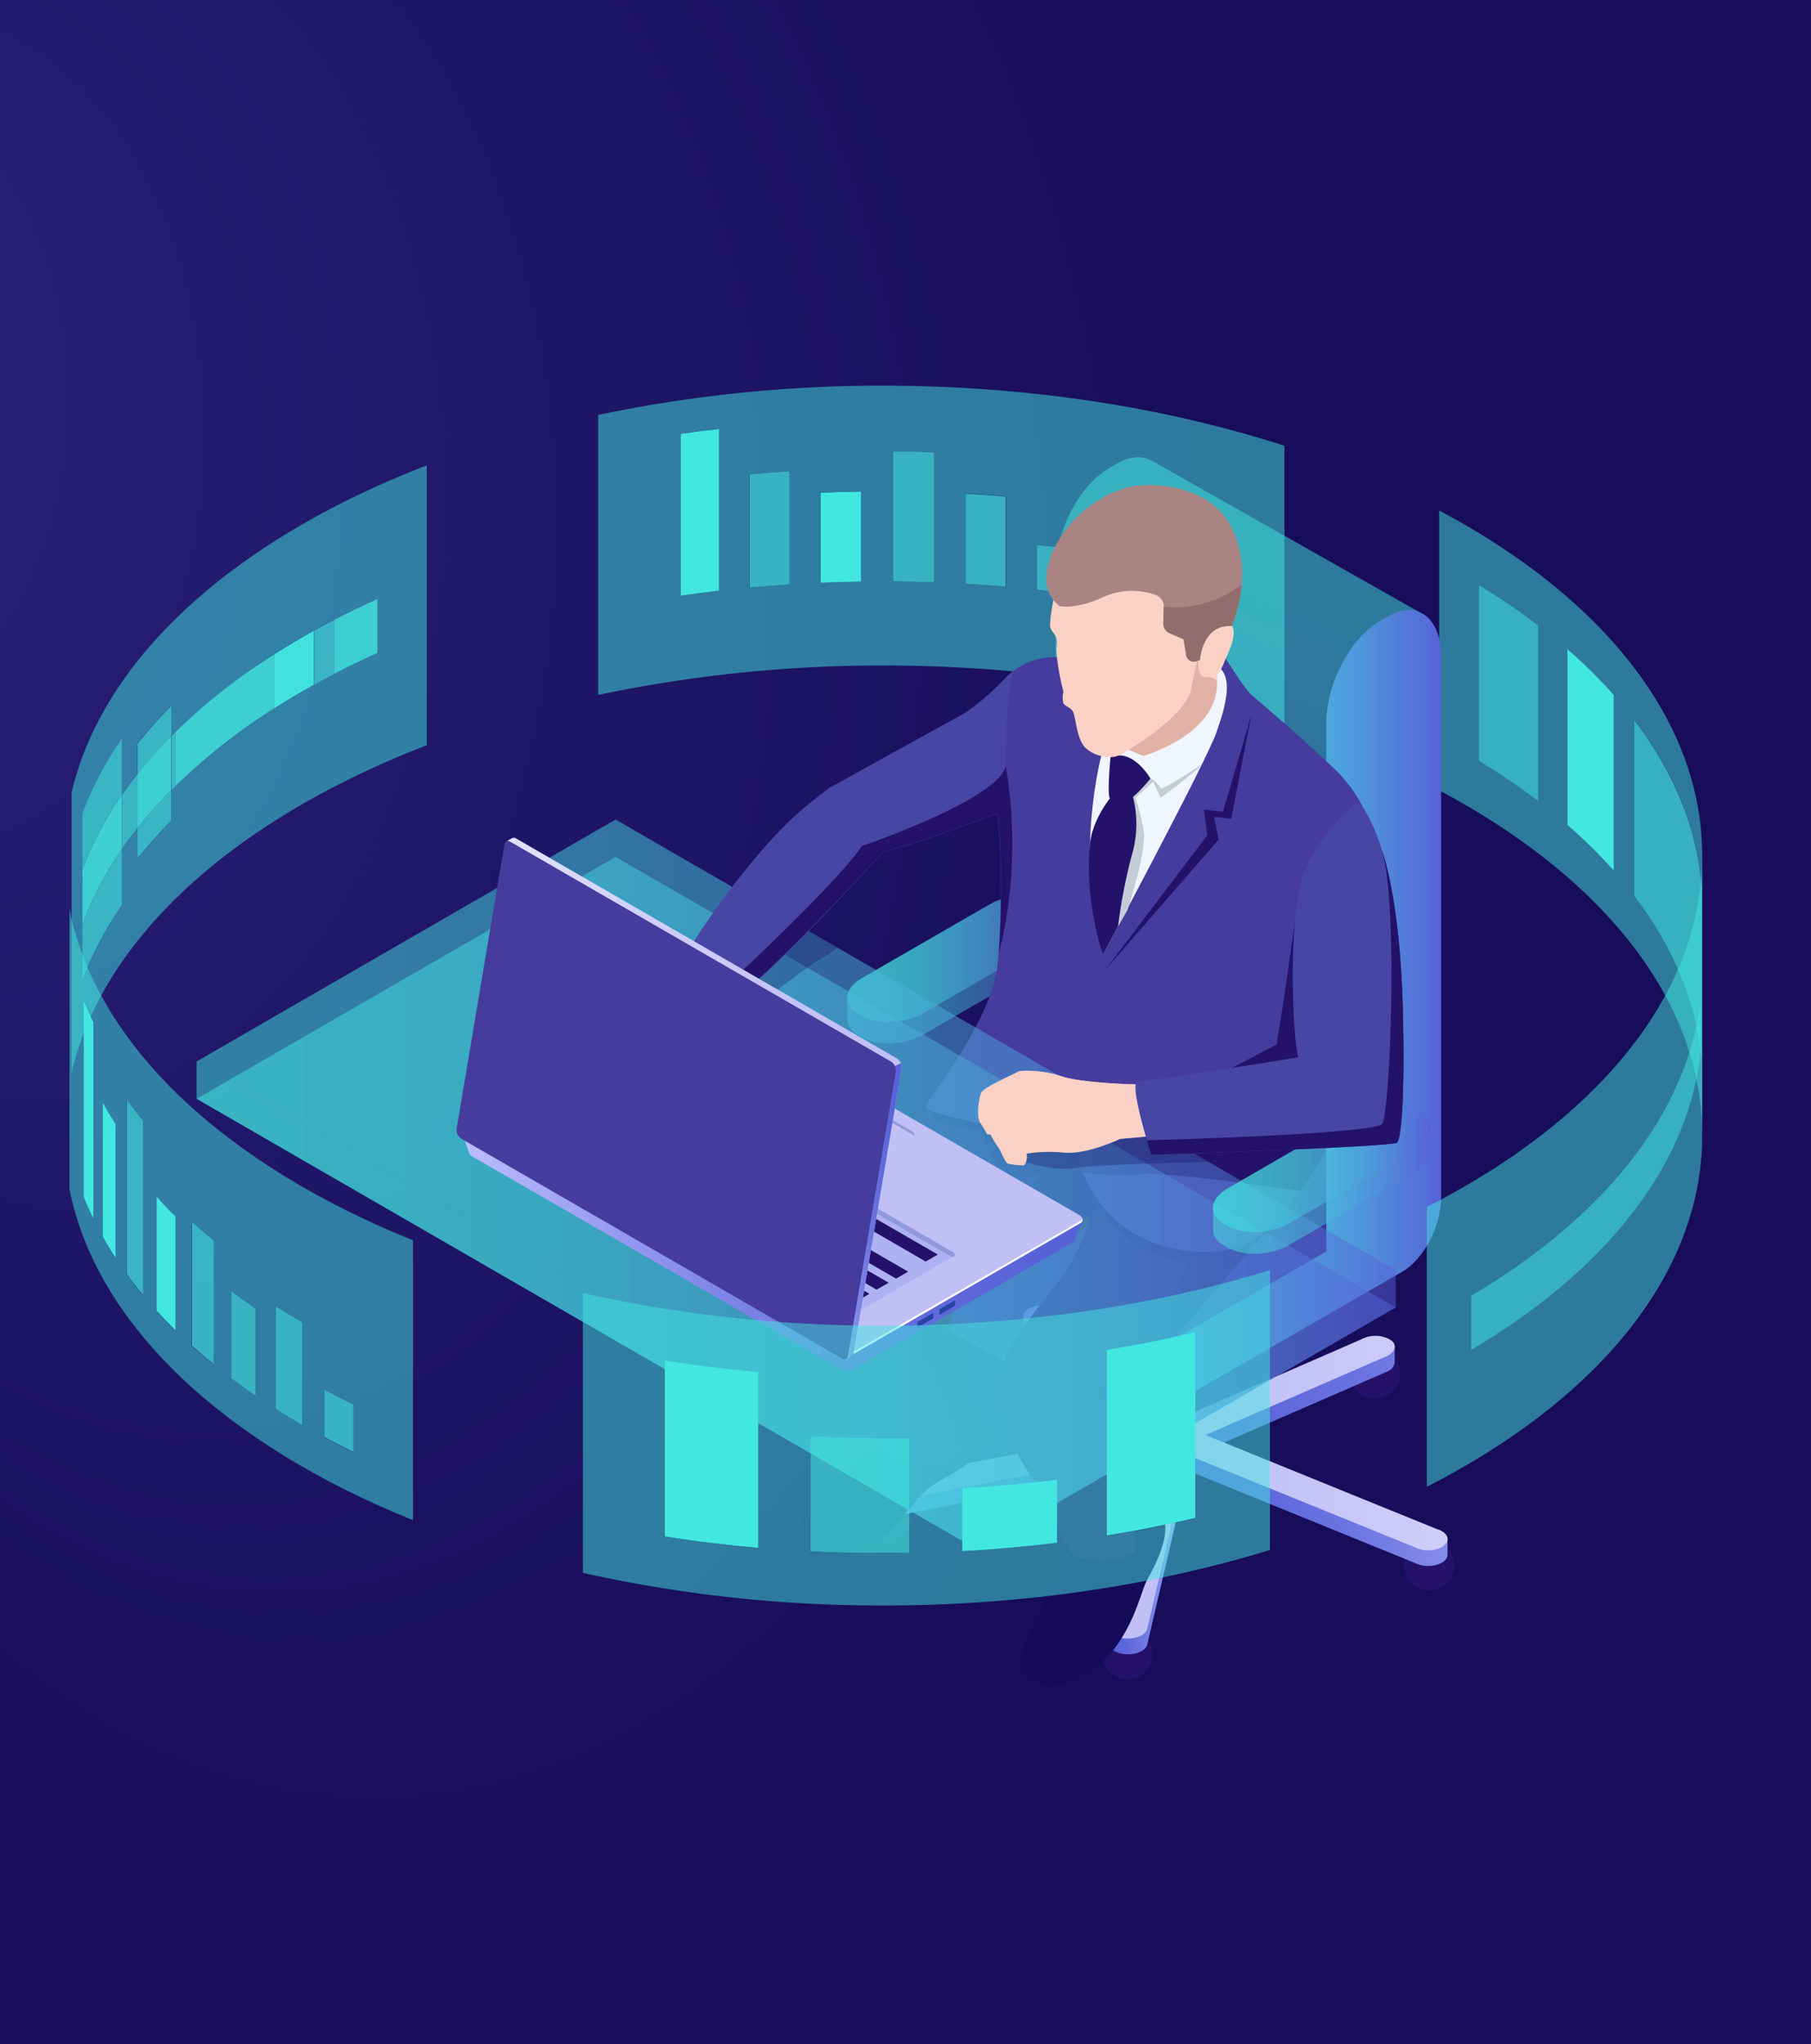 <?xml version="1.0" encoding="UTF-8"?> <svg xmlns="http://www.w3.org/2000/svg" xmlns:xlink="http://www.w3.org/1999/xlink" viewBox="0 0 364.94 411.8"><rect x="0" y="0" width="364.94" height="411.8" fill="#808080" stroke="none"/><defs><style>.cls-1{fill:none;}.cls-2{fill:url(#Áåçûìÿííûé_ãðàäèåíò_25);}.cls-3,.cls-4,.cls-5,.cls-6,.cls-7{fill:#42e8e0;}.cls-3{opacity:0.5;}.cls-4{opacity:0.75;}.cls-5{opacity:0.88;}.cls-6{opacity:0.97;}.cls-8{fill:#24126a;}.cls-9{fill:url(#Áåçûìÿííûé_ãðàäèåíò_24);}.cls-10{fill:url(#Áåçûìÿííûé_ãðàäèåíò_24-2);}.cls-11{fill:url(#Áåçûìÿííûé_ãðàäèåíò_24-3);}.cls-12{fill:url(#Áåçûìÿííûé_ãðàäèåíò_24-4);}.cls-13{fill:url(#Áåçûìÿííûé_ãðàäèåíò_24-5);}.cls-14{fill:url(#Áåçûìÿííûé_ãðàäèåíò_3);}.cls-15,.cls-16,.cls-18,.cls-33,.cls-34,.cls-35,.cls-37,.cls-38{opacity:0.5;}.cls-15{fill:url(#Áåçûìÿííûé_ãðàäèåíò_254);}.cls-16{fill:url(#Áåçûìÿííûé_ãðàäèåíò_254-2);}.cls-17{fill:#515151;}.cls-19{fill:url(#Áåçûìÿííûé_ãðàäèåíò_254-3);}.cls-20,.cls-40{fill:#2d2d2d;}.cls-21{fill:url(#Áåçûìÿííûé_ãðàäèåíò_254-4);}.cls-22{fill:#160a5b;}.cls-23{fill:#453c9e;}.cls-24{fill:#fcd1c5;}.cls-25{fill:#f0f6ff;}.cls-26{fill:#c4ccd6;}.cls-27{fill:#e2b1a6;}.cls-28{fill:#aa8383;}.cls-29{fill:#936d6d;}.cls-30{fill:#263649;}.cls-31{clip-path:url(#clip-path);}.cls-32{fill:#334659;}.cls-33{fill:url(#Áåçûìÿííûé_ãðàäèåíò_254-5);}.cls-34{fill:url(#Áåçûìÿííûé_ãðàäèåíò_254-6);}.cls-35{fill:url(#Áåçûìÿííûé_ãðàäèåíò_254-7);}.cls-36{fill:#180d5b;opacity:0.3;}.cls-37{fill:url(#Áåçûìÿííûé_ãðàäèåíò_254-8);}.cls-38{fill:url(#Áåçûìÿííûé_ãðàäèåíò_254-9);}.cls-39{fill:#4846a5;}.cls-40{opacity:0.63;}.cls-41{fill:url(#Áåçûìÿííûé_ãðàäèåíò_24-6);}.cls-42{fill:url(#Áåçûìÿííûé_ãðàäèåíò_3-2);}.cls-43{fill:#fff;}.cls-44{fill:#2842a2;}.cls-45{fill:#adb1f2;}.cls-46{fill:#9198db;}.cls-47{fill:url(#Áåçûìÿííûé_ãðàäèåíò_3-3);}.cls-48{fill:url(#Áåçûìÿííûé_ãðàäèåíò_3-4);}.cls-49{fill:url(#Áåçûìÿííûé_ãðàäèåíò_24-7);}</style><radialGradient id="Áåçûìÿííûé_ãðàäèåíò_25" cx="-61.14" cy="137.61" fx="-311.201" fy="49.393" r="265.17" gradientTransform="translate(122.95 14.09) scale(0.61 0.92)" gradientUnits="userSpaceOnUse"><stop offset="0" stop-color="#2b237c"></stop><stop offset="1" stop-color="#180d5b"></stop></radialGradient><linearGradient id="Áåçûìÿííûé_ãðàäèåíò_24" x1="233.79" y1="290.57" x2="142" y2="312.97" gradientUnits="userSpaceOnUse"><stop offset="0" stop-color="#5761d7"></stop><stop offset="0.18" stop-color="#5c66d9"></stop><stop offset="0.39" stop-color="#6a73df"></stop><stop offset="0.61" stop-color="#8289e8"></stop><stop offset="0.85" stop-color="#a3a7f5"></stop><stop offset="1" stop-color="#bcbeff"></stop></linearGradient><linearGradient id="Áåçûìÿííûé_ãðàäèåíò_24-2" x1="234.47" y1="282.37" x2="336.09" y2="282.37" xlink:href="#Áåçûìÿííûé_ãðàäèåíò_24"></linearGradient><linearGradient id="Áåçûìÿííûé_ãðàäèåíò_24-3" x1="223.02" y1="280.19" x2="199.27" y2="257.23" xlink:href="#Áåçûìÿííûé_ãðàäèåíò_24"></linearGradient><linearGradient id="Áåçûìÿííûé_ãðàäèåíò_24-4" x1="235.71" y1="303.14" x2="323.95" y2="303.14" xlink:href="#Áåçûìÿííûé_ãðàäèåíò_24"></linearGradient><linearGradient id="Áåçûìÿííûé_ãðàäèåíò_24-5" x1="223.36" y1="313.06" x2="239.99" y2="313.06" xlink:href="#Áåçûìÿííûé_ãðàäèåíò_24"></linearGradient><linearGradient id="Áåçûìÿííûé_ãðàäèåíò_3" x1="228.75" y1="296.56" x2="345.04" y2="296.56" gradientUnits="userSpaceOnUse"><stop offset="0" stop-color="#c0bff6"></stop><stop offset="0.29" stop-color="#c5c4f7"></stop><stop offset="0.64" stop-color="#d3d2f9"></stop><stop offset="1" stop-color="#e9e9fd"></stop></linearGradient><linearGradient id="Áåçûìÿííûé_ãðàäèåíò_254" x1="170.7" y1="193.2" x2="214.7" y2="193.2" gradientUnits="userSpaceOnUse"><stop offset="0" stop-color="#42e8e0"></stop><stop offset="0.15" stop-color="#43e3e0"></stop><stop offset="0.33" stop-color="#45d5df"></stop><stop offset="0.52" stop-color="#49bddd"></stop><stop offset="0.72" stop-color="#4e9cdb"></stop><stop offset="0.93" stop-color="#5472d8"></stop><stop offset="1" stop-color="#5761d7"></stop></linearGradient><linearGradient id="Áåçûìÿííûé_ãðàäèåíò_254-2" x1="170.7" y1="195.38" x2="214.7" y2="195.38" xlink:href="#Áåçûìÿííûé_ãðàäèåíò_254"></linearGradient><linearGradient id="Áåçûìÿííûé_ãðàäèåíò_254-3" x1="266.62" y1="120.89" x2="224.84" y2="228.38" xlink:href="#Áåçûìÿííûé_ãðàäèåíò_254"></linearGradient><linearGradient id="Áåçûìÿííûé_ãðàäèåíò_254-4" x1="223.94" y1="205.35" x2="290.41" y2="205.35" xlink:href="#Áåçûìÿííûé_ãðàäèåíò_254"></linearGradient><clipPath id="clip-path"><path class="cls-1" d="M247.39,247l-.85-.49c-3.15-1.82-2.76-5,.89-7.11l25.69-14.83c3.64-2.1,9.15-2.33,12.31-.51l.85.49c3.16,1.82,2.76,5-.88,7.11l-25.69,14.83C256.06,248.59,250.55,248.81,247.39,247Z"></path></clipPath><linearGradient id="Áåçûìÿííûé_ãðàäèåíò_254-5" x1="39.62" y1="242.39" x2="281.26" y2="242.39" xlink:href="#Áåçûìÿííûé_ãðàäèåíò_254"></linearGradient><linearGradient id="Áåçûìÿííûé_ãðàäèåíò_254-6" x1="39.62" y1="263" x2="281.26" y2="263" xlink:href="#Áåçûìÿííûé_ãðàäèåíò_254"></linearGradient><linearGradient id="Áåçûìÿííûé_ãðàäèåíò_254-7" x1="39.62" y1="234.86" x2="281.26" y2="234.86" xlink:href="#Áåçûìÿííûé_ãðàäèåíò_254"></linearGradient><linearGradient id="Áåçûìÿííûé_ãðàäèåíò_254-8" x1="244.41" y1="235.52" x2="288.41" y2="235.52" xlink:href="#Áåçûìÿííûé_ãðàäèåíò_254"></linearGradient><linearGradient id="Áåçûìÿííûé_ãðàäèåíò_254-9" x1="244.41" y1="237.7" x2="288.41" y2="237.7" xlink:href="#Áåçûìÿííûé_ãðàäèåíò_254"></linearGradient><linearGradient id="Áåçûìÿííûé_ãðàäèåíò_24-6" x1="128.99" y1="240.86" x2="254.07" y2="240.86" gradientTransform="matrix(-1, 0, 0, 1, 347.11, 0)" xlink:href="#Áåçûìÿííûé_ãðàäèåíò_24"></linearGradient><linearGradient id="Áåçûìÿííûé_ãðàäèåíò_3-2" x1="171.01" y1="236.68" x2="296.16" y2="236.68" gradientTransform="matrix(-1, 0, 0, 1, 347.11, 0)" xlink:href="#Áåçûìÿííûé_ãðàäèåíò_3"></linearGradient><linearGradient id="Áåçûìÿííûé_ãðàäèåíò_3-3" x1="162.89" y1="227.05" x2="194.93" y2="227.05" gradientTransform="matrix(-1, 0, 0, 1, 347.11, 0)" xlink:href="#Áåçûìÿííûé_ãðàäèåíò_3"></linearGradient><linearGradient id="Áåçûìÿííûé_ãðàäèåíò_3-4" x1="165.4" y1="221.28" x2="253.96" y2="221.28" gradientTransform="matrix(-1, 0, 0, 1, 347.11, 0)" xlink:href="#Áåçûìÿííûé_ãðàäèåíò_3"></linearGradient><linearGradient id="Áåçûìÿííûé_ãðàäèåíò_24-7" x1="165.4" y1="243.99" x2="180.61" y2="243.99" gradientTransform="matrix(-1, 0, 0, 1, 347.11, 0)" xlink:href="#Áåçûìÿííûé_ãðàäèåíò_24"></linearGradient></defs><title>Asset 1BT</title><g id="Layer_2" data-name="Layer 2"><g id="Ñëîé_1" data-name="Ñëîé 1"><rect class="cls-2" width="364.94" height="411.8"></rect><path class="cls-3" d="M342.92,214.51V179.07c-.82-12.07-5.6-23.59-13.62-34.11V180.4c8,10.52,12.8,22,13.62,34.11ZM325.2,175.42V140a102.6,102.6,0,0,0-9.38-9.24v35.44a100.08,100.08,0,0,1,9.38,9.24Zm-15.19-14V126a136,136,0,0,0-12-8.14v35.44a136,136,0,0,1,12,8.13Zm-20-2.22V102.85c32.64,17.32,53,42.09,53,69.49v56.37c0-27.4-20.38-52.17-53-69.48Z"></path><path class="cls-3" d="M230.33,132.16V122q-3.74-.72-7.55-1.33v10.18q3.81.61,7.55,1.33Zm-13.58-12.41v-9c-2.59-.36-5.19-.68-7.82-1v9c2.63.29,5.23.61,7.82,1Zm26.65,5.1V112.56q-3.59-.89-7.26-1.68v12.28q3.68.8,7.26,1.69Zm-40.7-6.67V100c-2.66-.23-5.35-.42-8-.57V117.6c2.7.16,5.39.35,8,.58Zm-29.18-1V99q-4.1.06-8.15.24v18.13q4-.17,8.15-.23Zm-14.49.58V94.93c-2.67.18-5.33.39-8,.64v22.8c2.63-.24,5.29-.46,8-.63Zm29.22-.44V91.22q-3.66-.14-7.37-.17H180v26.09h.88c2.47,0,4.93.08,7.37.16ZM144.9,119V86.39q-3.9.45-7.74,1V120q3.84-.56,7.74-1ZM120.54,83.6a277.29,277.29,0,0,1,60.34-5.88c28.33.28,54.87,4.64,77.95,12.09v56.38c-23.08-7.45-49.62-11.81-77.95-12.1A277.91,277.91,0,0,0,120.54,140V83.6Z"></path><path class="cls-3" d="M24.63,160.07V148.72a68.22,68.22,0,0,0-8,15.12v33.62a68.51,68.51,0,0,1,8-15.13V171c1-1.4,2-2.79,3.1-4.17v6.13a90.16,90.16,0,0,1,6.78-7.61v-6.12c10.63-10.7,24.8-20.09,41.56-27.65V120.64q-4.47,2-8.7,4.21c-1.4.73-2.79,1.47-4.15,2.23a129,129,0,0,0-27.75,20.26c-.33.32-.65.63-1,.95v-6.12a91.74,91.74,0,0,0-6.78,7.61v6.12c-1.09,1.37-2.13,2.76-3.1,4.17Zm-10.21-.36C20.83,132.2,47.78,108.51,86,93.76v56.38c-38.23,14.74-65.18,38.43-71.59,66V159.71Z"></path><path class="cls-4" d="M34.51,148.29c.31-.32.63-.63,1-.95v10.92a121.59,121.59,0,0,1,19.85-15.57q3.81-2.43,7.9-4.69V127.08c1.36-.76,2.75-1.5,4.15-2.23v10.92q4.23-2.19,8.7-4.21v0c-16.76,7.56-30.93,16.95-41.56,27.65V148.29Zm-9.88,11.78c1-1.41,2-2.8,3.1-4.17v10.91c-1.09,1.38-2.13,2.77-3.1,4.17V160.07Z"></path><path class="cls-5" d="M67.37,124.85q4.23-2.19,8.7-4.21v10.92q-4.47,2-8.7,4.21V124.85Z"></path><path class="cls-5" d="M35.47,147.34a122.13,122.13,0,0,1,19.85-15.57v10.92a121.59,121.59,0,0,0-19.85,15.57V147.34Z"></path><path class="cls-6" d="M55.32,131.77q3.81-2.42,7.9-4.69V138q-4.09,2.26-7.9,4.69V131.77Z"></path><path class="cls-4" d="M16.61,163.84a68.22,68.22,0,0,1,8-15.12v11.35a68.22,68.22,0,0,0-8,15.12v10.92a68.51,68.51,0,0,1,8-15.13v11.35a68.51,68.51,0,0,0-8,15.13V163.84Z"></path><path class="cls-5" d="M16.61,175.19a68.22,68.22,0,0,1,8-15.12V171a68.51,68.51,0,0,0-8,15.13V175.19Z"></path><path class="cls-4" d="M27.73,166.81a91.63,91.63,0,0,1,6.78-7.6v6.12a90.16,90.16,0,0,0-6.78,7.61v-6.13Zm0-17a91.74,91.74,0,0,1,6.78-7.61v6.12a91.74,91.74,0,0,0-6.78,7.61v-6.12Z"></path><path class="cls-5" d="M27.73,155.9a91.74,91.74,0,0,1,6.78-7.61v10.92a91.63,91.63,0,0,0-6.78,7.6V155.9Z"></path><path class="cls-4" d="M329.3,145c8,10.52,12.8,22,13.62,34.11v35.44c-.82-12.08-5.6-23.59-13.62-34.11V145Z"></path><path class="cls-7" d="M315.82,130.74A102.6,102.6,0,0,1,325.2,140v35.44a100.08,100.08,0,0,0-9.38-9.24V130.74Z"></path><path class="cls-4" d="M298.05,117.88A136,136,0,0,1,310,126v35.43a136,136,0,0,0-12-8.13V117.88Z"></path><path class="cls-4" d="M236.14,110.88q3.68.8,7.26,1.68v12.29q-3.59-.9-7.26-1.69V110.88Z"></path><path class="cls-4" d="M222.78,120.65q3.81.61,7.55,1.33v10.18q-3.74-.72-7.55-1.33V120.65Z"></path><path class="cls-4" d="M208.93,109.77c2.63.29,5.23.61,7.82,1v9c-2.59-.36-5.19-.68-7.82-1v-9Z"></path><path class="cls-4" d="M194.65,99.47c2.7.15,5.39.34,8,.57v18.14c-2.66-.23-5.35-.42-8-.58V99.47Z"></path><path class="cls-4" d="M180,91h.88q3.7,0,7.37.17V117.3c-2.44-.08-4.9-.14-7.37-.16H180V91Z"></path><path class="cls-7" d="M165.37,99.26q4-.18,8.15-.24v18.14q-4.1.06-8.15.23V99.26Z"></path><path class="cls-4" d="M151.07,95.57c2.63-.25,5.29-.46,8-.64v22.81c-2.67.17-5.33.39-8,.63V95.57Z"></path><path class="cls-7" d="M137.16,87.41q3.84-.57,7.74-1V119q-3.9.45-7.74,1V87.41Z"></path><path class="cls-8" d="M232.28,333.27a5.07,5.07,0,1,1-5.07-5.06A5.07,5.07,0,0,1,232.28,333.27Z"></path><path class="cls-8" d="M282.18,276.66a5.07,5.07,0,1,1-5.06-5.06A5.07,5.07,0,0,1,282.18,276.66Z"></path><circle class="cls-8" cx="288.02" cy="315.35" r="5.07"></circle><path class="cls-8" d="M183.6,305.8a5.07,5.07,0,1,1-5.07-5.07A5.07,5.07,0,0,1,183.6,305.8Z"></path><path class="cls-8" d="M214.93,271.57a5.07,5.07,0,1,1-5.07-5.07A5.07,5.07,0,0,1,214.93,271.57Z"></path><path class="cls-9" d="M234.4,290.34l-55.7,10.73c-.24,0-.47.06-.69.1l.05-.37-2.68-.68v3.17h0a1.18,1.18,0,0,0,0,.37c.34,1.24,2.35,2.08,4.5,1.88l55.7-10.73Z"></path><path class="cls-10" d="M281.06,271.23l-1.69,1.43a6.32,6.32,0,0,0-5.22.39l-39.68,17.27,5.56,3.2,39.67-17.27a2.23,2.23,0,0,0,1.35-1.88h0Z"></path><path class="cls-11" d="M213.61,267.37c-1-1.12-3.35-1.56-5.28-1h0a4.6,4.6,0,0,0-.63.24,2.18,2.18,0,0,0-.35-.45,7.41,7.41,0,0,0-1.16-.84v3.15h0a1.55,1.55,0,0,0,.42,1l25.6,23.38,7-2.06Z"></path><path class="cls-12" d="M291.68,310l-.94.33-.54,1.12a5.84,5.84,0,0,0-.67-.25l-50.25-20.42-3.57,4L286,315.24c1.93.57,4.29.13,5.28-1h0a1.5,1.5,0,0,0,.41-1.05h0Z"></path><path class="cls-13" d="M232.23,292.85,224,328.21l-.62-.31v3.26h0c.11,1,1.44,1.93,3.3,2.1,2.14.19,4.15-.65,4.49-1.89l8.82-37.8Z"></path><path class="cls-14" d="M289.53,308.05l-46.61-18.94,36.78-16c1.65-1,1.83-2.39.4-3.21l-.38-.22a6.18,6.18,0,0,0-5.57.23l-36.78,16-23.76-21.69c-1-1.11-3.35-1.56-5.28-1h0c-1.93.57-2.7,1.94-1.71,3L230.37,288l-51.67,9.95c-2.15.19-3.61,1.36-3.27,2.59s2.35,2.08,4.5,1.89l51.66-10-8.18,35.06c-.34,1.24,1.12,2.4,3.27,2.6s4.15-.65,4.49-1.89l8.18-35.06L286,312.09c1.93.57,4.29.13,5.28-1S291.46,308.62,289.53,308.05Zm-51.6-18.89-.87,1-1.89-.18-.3-1.09,1.7-.5Z"></path><path class="cls-8" d="M236.32,292.06h0a4.06,4.06,0,0,1-4.06-4.06V240.94h8.12V288A4.06,4.06,0,0,1,236.32,292.06Z"></path><path class="cls-15" d="M173.68,204.67l-.85-.49c-3.16-1.82-2.76-5,.88-7.11l25.69-14.83c3.65-2.11,9.16-2.34,12.32-.51l.85.49c3.16,1.82,2.76,5-.88,7.11L186,204.16C182.35,206.26,176.84,206.49,173.68,204.67Z"></path><path class="cls-16" d="M214.7,185h0a3.77,3.77,0,0,0-2.11-2.83l-.85-.49c-3.16-1.83-8.67-1.6-12.32.51l-25.69,14.83c-1.93,1.11-2.94,2.53-3,3.89h0v4.47h0a3.65,3.65,0,0,0,2.12,3.09l.85.49c3.16,1.82,8.67,1.6,12.32-.51l25.69-14.83c1.87-1.08,2.88-2.45,3-3.77h0Z"></path><path class="cls-17" d="M228.07,225.37l-53.81,31c-2.66,1.54-4.82-.09-4.82-3.64h0c0-3.56,2.16-7.69,4.82-9.23L235.91,208v2.44C235.91,216.17,232.4,222.87,228.07,225.37Z"></path><g class="cls-18"><path class="cls-19" d="M232,92.76h0c-1.87-1-4.28-.88-6.91.64l-1.6.93c-5.95,3.43-10.78,12.65-10.78,20.58V221.34l14.3-8.25v3.38l-17.15,14-39,26.12,54.75,30.95,31.48-24.23L275.1,248l11.17-124.54Z"></path></g><path class="cls-20" d="M191.93,268.42a6.68,6.68,0,0,1,1.42-6.73c2.88-2.88,18-9.25,19.11-9.93s6.54-4.69,6.54-4.69l1.66-3.72s-30.73,3-31.14,3.48-14.39,13-14,13.56,9.64,2.78,9.64,2.78l1.78,2.44Z"></path><path class="cls-21" d="M279.64,124.21l-1.61.93c-5.95,3.44-10.77,12.65-10.77,20.58V252.13l-38.49,22.21c-2.67,1.53-4.83,5.66-4.83,9.22h0c0,3.55,2.16,5.19,4.83,3.65l53.81-31c4.33-2.5,7.83-9.19,7.83-15V132.36C290.41,124.42,285.59,120.78,279.64,124.21Z"></path><path class="cls-22" d="M177.37,291.47s-7.93,5.09-10.61,8.09-8,9.13-5.8,12.05,9.56,4.56,17.49-2.74,5.67-7.74,12.43-11.36,8.61-7.55,7.8-9.81-4.15-6.23-6-5.37S177.37,291.47,177.37,291.47Z"></path><path class="cls-22" d="M215.93,312.84a81,81,0,0,1-4.32,8.34c-1.46,2.07-8.58,14.06-4.86,16.82s10.75,2,16.31-4.06,6.81-13.39,8.18-15.81,4.79-8.86,3.17-12.57-2-4.36-2-4.36Z"></path><path class="cls-8" d="M187.14,223.65s-23.56,23.25-27.42,34.92a12.94,12.94,0,0,0,2.92,11.25c4.56,4.94,14.23,21.11,14.23,21.11s7.21,8.73,16.53,1.75c0,0,4.21-6.73,1.62-11.21s-9.48-18.77-9.48-18.77,15.11-10.39,22.57-13A102.83,102.83,0,0,0,219.54,245a35.74,35.74,0,0,1-6.81,13.89c-5.45,6.87-14.59,17.89-11.55,25.57A64.69,64.69,0,0,0,208.84,299c2.86,4.41,5.56,13.63,8,14.59s13.7,2.06,15.53-5.28-3.84-21.59-6.4-26.41c0,0,30.47-35.15,33.37-39S196.57,217.69,187.14,223.65Z"></path><path class="cls-22" d="M195,281.47c-2.59-4.47-9.48-18.77-9.48-18.77s15.11-10.39,22.57-13A102.83,102.83,0,0,0,219.54,245a77.48,77.48,0,0,0,8.13-15.52c-17.18-5-35.84-8.83-40.53-5.86,1.66,4.12,10.42,4.08,10.42,4.08s3.27,8,5.44,9,7.36-.1,7.36-.1-.83,1.32-4.54,4-26.88,21.66-26.88,21.66,1.32.76,7.49,11.91,7,18.51,7,18.51S197.61,286,195,281.47Z"></path><path class="cls-22" d="M247.1,236c-13.62-1.3-29.48-1.42-25.91,5.73a22.88,22.88,0,0,0,18.24,12.68c-.08,4.45-18.77,26-18.77,26l4.35,8.47c4.36,8.47,3.81,23.89,3.81,23.89a6.85,6.85,0,0,0,3.55-4.47c1.83-7.33-3.84-21.59-6.4-26.41,0,0,30.47-35.15,33.37-39C260.2,241.7,255,239,247.1,236Z"></path><path class="cls-23" d="M163.32,161.69l3.62-2.81s19.53-10.84,26-14.36c3.52-1.9,7.17-5.3,9.78-8a13.61,13.61,0,0,1,9.75-4.15l34.22-.17s4,6.38,5.33,7.64c1,.92,10.27,8.71,16.93,15.11a28.87,28.87,0,0,1,7.76,12.92c3.81,13.43,3.76,40.51,4.33,59.88a60.65,60.65,0,0,1-8.21,2.17c-5.83,1.24-5.11.45-5.11.45S259,250,247.18,251.89s-27.8-3.64-30.65-22.24c0,0-23.09-3.46-29.36-6a1,1,0,0,1-.4-1.45c2.79-3.7,13.2-18.07,14.2-27.43,1.14-10.82.79-26.53-.07-30.82,0,0-17.41,6.56-23,7.72,0,0-21.2,23.3-30.06,29.64,0,0,3-4.77-3.06-8Z"></path><path class="cls-8" d="M272.86,229.9l2.41-.54L274,226.94l-32.12-3.4-18.76,1-6.45,6.13a30.46,30.46,0,0,0,1.52,5.52s8,1.14,11.67.35,32.28,3.42,32.33,3.43a66.57,66.57,0,0,0,5.5-9.53C267.7,230.56,268.05,230.93,272.86,229.9Z"></path><path class="cls-24" d="M229.5,218.68a.29.29,0,0,0-.26-.21c-1.55,0-11.59-.33-15.38-1.64-4.12-1.42-8.48-1.16-8.7-.92s-7.07,3.14-7.48,4.33-1,4.68-.12,6a19.17,19.17,0,0,1,1.34,2.24l.72.07a20.62,20.62,0,0,0,1.44,2.46,4.12,4.12,0,0,1,.56.92c.43.93,1.19,2.48,1.51,2.51a16.57,16.57,0,0,0,3.12.33c.44-.11.83-1.46.65-2.05a.24.24,0,0,1,.2-.34,29.46,29.46,0,0,1,7.29-.16c4.47.41,10.78-2.51,11.35-2.78a.29.29,0,0,1,.1,0l6.29-.56a.29.29,0,0,0,.25-.37Z"></path><path class="cls-25" d="M221.92,152.32s-5.36,19.76.31,40.05c0,0,20.61-38.46,22.85-44.7s3-10.67.95-12.91-20.71,9.33-20.71,9.33Z"></path><path class="cls-26" d="M227.23,183.3s3.92-12,3.24-15.9a46.06,46.06,0,0,0-1.66-6.66l3.54-3.26,1.56,3.24s7.8-5.72,8.32-6.79c0,0-6.28,4.31-8.25,4.95a5.84,5.84,0,0,0-2.17-2.06c-1.24-.53-4.31,3.68-4.31,3.68l-.57,7.29-3.08,17,1.07,2.52Z"></path><path class="cls-8" d="M223.78,152.55s-.74,7.76-.1,8.31,3,.58,4.16,0,4-4,4-4S228.32,150.66,223.78,152.55Z"></path><path class="cls-8" d="M228,159.43a22.14,22.14,0,0,1,.08,12.84,107.84,107.84,0,0,0-2.78,14.36l-3.06,5.74s-3.83-11.24-2.57-22.52c.56-5.07,4.43-9.56,4.43-9.56Z"></path><path class="cls-24" d="M212.29,120.83s-.95,4.8-.61,5.71,1.56,1.52,1.26,3.4.79,7.47,1.35,9.33c0,0-.41,2,.15,2.61s1.28.6,1.8,1.54.71,5.78,2.67,7.4a7.27,7.27,0,0,0,5.84,1.61,9.78,9.78,0,0,0,2.67-1.36l3,1.23s15.33-4.34,14.85-15.12V136a12.39,12.39,0,0,0,1.41-2.52c.31-1,2.85-5.47,1.57-7.4,0,0,5.94-23.45-12.38-24.86S214.73,112.68,212.29,120.83Z"></path><path class="cls-27" d="M245.22,137.18v-.13a3.42,3.42,0,0,0-2.1-.64c-2.1.37-1.62-4-1.62-4s-.39.79-1.46,6.35-12.62,12.29-12.62,12.29l3,1.23S245.7,148,245.22,137.18Z"></path><path class="cls-28" d="M212.37,110.65c-1.79,3.81-2.65,8.38,1.1,11.44,0,0,3.15.86,9.13-1.92a14,14,0,0,1,10.27-.3,2.43,2.43,0,0,1,1.65,2.38l-.09,3.33a2.12,2.12,0,0,0,1.29,2l2.78,1.19.55,3.24a1.55,1.55,0,0,0,2.06,1.21l.71-.25s.41-7.22,6.37-6.85c0,0,4.82-10.43-.12-20s-18.49-8.86-21.38-7.78c-3.8,1.42-3.27,1.21-5.45,2.56A23.12,23.12,0,0,0,212.37,110.65Z"></path><path class="cls-8" d="M261.12,184.21s-2.77,20.45-3.91,26.24l-9,4.73,15.92-1Z"></path><path class="cls-29" d="M248.19,126.12a27.28,27.28,0,0,0,2-8.37,21.61,21.61,0,0,1-15.69,4.5l-.09,3.33a2.12,2.12,0,0,0,1.29,2l2.78,1.19.55,3.24a1.55,1.55,0,0,0,2.06,1.21l.71-.25S242.23,125.75,248.19,126.12Z"></path><path class="cls-8" d="M252.15,144.08s-4.74,16.3-5.73,19.44l-3.82-.4.69,5.15-20.56,27.11,22.83-26.21-.91-4.59,3.47.36Z"></path><path class="cls-30" d="M232,232.66s48.23-1.57,49.46-2.44,1.45-13.29,1.34-20.48c-.08-5,0-24.78-4.33-38.62,3.38,11.72,1.6,53.18.07,55.29s-47.41,3.32-47.41,3.32h0C231.58,231.46,232,232.66,232,232.66Z"></path><path class="cls-24" d="M137.21,194.09s-.19,1.21-2.28,2.4-7.47,3.84-8.33,4.6-4.74,4.16-4.86,4.61-1.27,4.3-1.26,4.53.37,2,.37,2l-1.19,5.68s-1.51,2.21.13,2.81a2.11,2.11,0,0,0,2.61-1.37,27.12,27.12,0,0,0,4.31-2.6c1.82-1.41,9.14-7.3,10.39-6.94s.1,2.47-.5,2.84-4.48,4.15-2.85,6.79,2.68-1.49,3.76-2.33,3.39-4.14,4.81-4.55,4-5.71,4.35-8.08,2-3.9,2.63-4.67-1.3-6.66-1.3-6.66l-7.25-2.25-2.54,1.65Z"></path><g class="cls-31"><path class="cls-32" d="M274.87,163c-1.51-2.39-2.21-.62-4.24,1.35a31.36,31.36,0,0,0-8,12c-3.24,9.51-2.08,33.27-1,36.66,0,0-30.2,4.95-32.29,4.86S232,232.66,232,232.66s48.23-1.57,49.46-2.44,1.45-13.29,1.34-20.48C282.66,203.58,282.77,175.47,274.87,163Z"></path><path class="cls-30" d="M232,232.66s48.23-1.57,49.46-2.44,1.45-13.29,1.34-20.48c-.08-5,0-24.78-4.33-38.62,3.38,11.72,1.6,53.18.07,55.29s-47.41,3.32-47.41,3.32h0C231.58,231.46,232,232.66,232,232.66Z"></path></g><polygon class="cls-33" points="196.84 312.14 39.62 221.37 124.04 172.63 281.26 263.4 196.84 312.14"></polygon><polygon class="cls-34" points="39.62 213.85 39.62 221.37 196.84 312.14 281.26 263.4 281.26 255.87 196.84 304.62 39.62 213.85"></polygon><polygon class="cls-35" points="196.84 304.62 39.62 213.85 124.04 165.11 281.26 255.87 196.84 304.62"></polygon><path class="cls-36" d="M206.05,233.91s6,2.16,10.66,1.39,26.83-1.2,26.83-1.2l-3.49-2-7.79-5.43L213,228l-7.45,2.67Z"></path><path class="cls-24" d="M229.5,218.68a.29.29,0,0,0-.26-.21c-1.55,0-11.59-.33-15.38-1.64-4.12-1.42-8.48-1.16-8.7-.92s-7.07,3.14-7.48,4.33-1,4.68-.12,6a19.17,19.17,0,0,1,1.34,2.24l.72.07a20.62,20.62,0,0,0,1.44,2.46,4.12,4.12,0,0,1,.56.92c.43.93,1.19,2.48,1.51,2.51a16.57,16.57,0,0,0,3.12.33c.44-.11.83-1.46.65-2.05a.24.24,0,0,1,.2-.34,29.46,29.46,0,0,1,7.29-.16c4.47.41,10.78-2.51,11.35-2.78a.29.29,0,0,1,.1,0l6.29-.56a.29.29,0,0,0,.25-.37Z"></path><path class="cls-37" d="M247.39,247l-.85-.49c-3.15-1.82-2.76-5,.89-7.11l25.69-14.83c3.64-2.1,9.15-2.33,12.31-.51l.85.49c3.16,1.82,2.76,5-.88,7.11l-25.69,14.83C256.06,248.59,250.55,248.81,247.39,247Z"></path><path class="cls-38" d="M288.41,227.37h0a3.74,3.74,0,0,0-2.11-2.83l-.85-.49c-3.16-1.82-8.67-1.59-12.31.51l-25.69,14.83c-1.94,1.12-3,2.54-3,3.9h0v4.48h0a3.64,3.64,0,0,0,2.12,3.09l.85.5c3.16,1.82,8.67,1.59,12.32-.51L285.4,236c1.87-1.08,2.88-2.44,3-3.76h0Z"></path><path class="cls-39" d="M274.87,163c-1.51-2.39-2.21-.62-4.24,1.35a31.36,31.36,0,0,0-8,12c-3.24,9.51-2.08,33.27-1,36.66,0,0-30.2,4.95-32.29,4.86S232,232.66,232,232.66s48.23-1.57,49.46-2.44,1.45-13.29,1.34-20.48C282.66,203.58,282.77,175.47,274.87,163Z"></path><path class="cls-8" d="M232,232.66s48.23-1.57,49.46-2.44,1.45-13.29,1.34-20.48c-.08-5,0-24.78-4.33-38.62,3.38,11.72,1.6,53.18.07,55.29s-47.41,3.32-47.41,3.32h0C231.58,231.46,232,232.66,232,232.66Z"></path><path class="cls-36" d="M145.52,208s17.24-13.47,19.71-14.77a17.58,17.58,0,0,0,3.5-2.29L163,187.57l-9.76,4-12.3,12.18L122,217.19v3.11s15.62-6.7,17.37-7.84S145.52,208,145.52,208Z"></path><path class="cls-40" d="M135.24,220.17a34.29,34.29,0,0,1,6-4.37c2.37-1.1,6.14-4,6.6-6.23s4.38-7.16,4.38-7.16L146,206l-9.1,5.25-15.15,8.79a2.61,2.61,0,0,0,2.85.41c1.91-.65,5.51-3,7.19-3.15s4.45-.72,4.45-.72Z"></path><path class="cls-24" d="M137.21,194.09s-.19,1.21-2.28,2.4-7.47,3.84-8.33,4.6-4.74,4.16-4.86,4.61-1.27,4.3-1.26,4.53.37,2,.37,2l-1.19,5.68s-1.51,2.21.13,2.81a2.11,2.11,0,0,0,2.61-1.37,27.12,27.12,0,0,0,4.31-2.6c1.82-1.41,9.14-7.3,10.39-6.94s.1,2.47-.5,2.84-4.48,4.15-2.85,6.79,2.68-1.49,3.76-2.33,3.39-4.14,4.81-4.55,4-5.71,4.35-8.08,2-3.9,2.63-4.67-1.3-6.66-1.3-6.66l-7.25-2.25-2.54,1.65Z"></path><path class="cls-39" d="M202.62,154.31s-.27-10.8,1.57-19.09a13.32,13.32,0,0,0-1.44,1.28c-2.61,2.72-6.26,6.12-9.78,8-6.5,3.52-26,14.36-26,14.36l-3.62,2.81c-11.46,9-24.25,28.52-26.11,32.4.89-1.2,3.2-3.16,7.61-.82,6.09,3.24,3.19,8.11,3.19,8.11,8.86-6.34,29.93-29.74,29.93-29.74,5.2-1.09,20.81-6.92,22.76-7.65A25.8,25.8,0,0,0,202.62,154.31Z"></path><path class="cls-8" d="M177.94,171.64c5.55-1.16,23-7.72,23-7.72.79,4,1.15,17.56.31,28.13,5.15-19.23,1.41-37.74,1.41-37.74-1.42,6.78-29,16.14-29,16.14-4.4,6.77-25.3,26.29-25.3,26.29h0a5.44,5.44,0,0,1-.42,4.53C156.74,194.94,177.94,171.64,177.94,171.64Z"></path><path class="cls-41" d="M93,227.91l4.19,2.19,42-24.22a3,3,0,0,1,2.74.11l72.35,41.78c.7-.39,3.85-1.91,3.85-1.91l-1.53,4h0a1,1,0,0,1-.43.47L172,275.83a3,3,0,0,1-2.73-.11L95.19,233a1.37,1.37,0,0,1-.62-.66h0Z"></path><path class="cls-42" d="M93.69,228.6l75.89,43.81a3.09,3.09,0,0,0,2.8.12l45.28-26.14c.72-.42.63-1.14-.2-1.62L141.58,201a3.14,3.14,0,0,0-2.81-.11L93.49,227C92.77,227.4,92.86,228.12,93.69,228.6Z"></path><path class="cls-43" d="M93.69,228.17,169.58,272a3.09,3.09,0,0,0,2.8.11L217.66,246a.92.92,0,0,0,.44-.49.76.76,0,0,1-.44.93l-45.28,26.14a3.09,3.09,0,0,1-2.8-.12L93.69,228.6c-.56-.32-.77-.75-.64-1.13A1.35,1.35,0,0,0,93.69,228.17Z"></path><path class="cls-44" d="M192.46,262.94v-.83c0-.08,0-.12-.1-.09l-2.94,1.7a.24.24,0,0,0-.11.2v.84c0,.07.05.11.11.08l2.94-1.7A.23.23,0,0,0,192.46,262.94Z"></path><path class="cls-44" d="M188.07,265.47v-.83c0-.08,0-.12-.1-.08L185,266.25a.27.27,0,0,0-.1.21v.83c0,.08,0,.12.1.08l2.94-1.69A.27.27,0,0,0,188.07,265.47Z"></path><path class="cls-45" d="M192.13,252.33l-63.06-36.41a1.36,1.36,0,0,0-1.35,0l-22.46,13a.48.48,0,0,0,0,.83l63,36.39a1.33,1.33,0,0,0,1.36,0l22.48-13A.48.48,0,0,0,192.13,252.33Z"></path><path class="cls-46" d="M192.13,253.17l-.22.13L129.07,217a1.36,1.36,0,0,0-1.35,0l-22.23,12.86-.23-.13a.48.48,0,0,1,0-.83l22.46-13a1.36,1.36,0,0,1,1.35,0l63.06,36.41A.48.48,0,0,1,192.13,253.17Z"></path><polygon class="cls-8" points="126.02 219.21 184.11 252.75 186.99 251.6 128.46 217.81 126.02 219.21"></polygon><polygon class="cls-8" points="120.05 222.66 171.43 252.32 173.86 250.92 122.49 221.25 120.05 222.66"></polygon><polygon class="cls-8" points="116.16 224.91 176.65 259.83 179.09 258.43 118.6 223.5 116.16 224.91"></polygon><polygon class="cls-8" points="112.27 227.15 172.76 262.08 175.2 260.67 114.71 225.75 112.27 227.15"></polygon><polygon class="cls-8" points="108.38 229.4 168.88 264.32 171.31 262.92 110.82 227.99 108.38 229.4"></polygon><polygon class="cls-8" points="184.11 252.75 186.54 254.16 188.98 252.75 186.54 251.34 184.11 252.75"></polygon><polygon class="cls-8" points="168.47 250.62 180.57 257.6 183.01 256.2 170.82 249.16 168.47 250.62"></polygon><path class="cls-47" d="M169.68,236l-17-9.81a.74.74,0,0,1,0-1.39l11.63-6.71a2.61,2.61,0,0,1,2.4,0l17,9.81a.74.74,0,0,1,0,1.39L172.09,236A2.63,2.63,0,0,1,169.68,236Z"></path><path class="cls-46" d="M183.72,228.48l-17-9.82a2.67,2.67,0,0,0-2.4,0l-11.63,6.72a1.1,1.1,0,0,0-.42.41c-.17-.34,0-.72.42-1l11.63-6.71a2.61,2.61,0,0,1,2.4,0l17,9.81c.46.27.59.65.42,1A1.1,1.1,0,0,0,183.72,228.48Z"></path><path class="cls-48" d="M93.16,226.79l9.6-56.91-.77-.33,1.15-.66h0a.85.85,0,0,1,.9.06l76.66,44.26a2.17,2.17,0,0,1,1,1.95L172,272.53a.7.7,0,0,1-.41.58h0l-1.13.65-.19-1.06.06,0-76.2-44A2.18,2.18,0,0,1,93.16,226.79Z"></path><path class="cls-49" d="M180.27,214.78l1.26-.56a1.83,1.83,0,0,1,.17.95L172,272.53a.7.7,0,0,1-.41.58h0l-1.13.65-.19-1.06.06,0-3.86-2.23Z"></path><path class="cls-23" d="M93,229.43l76.66,44.26c.59.34,1.1.14,1.2-.47l9.67-57.36a2.16,2.16,0,0,0-1-2l-76.67-44.26c-.59-.34-1.1-.15-1.2.47L92,227.48A2.18,2.18,0,0,0,93,229.43Z"></path><path class="cls-3" d="M65.36,289.58v-9.53q2.86,1.53,5.85,3v9.53q-3-1.45-5.85-3ZM46.6,277.68V260.12q2.38,1.8,4.9,3.52v17.55q-2.52-1.72-4.9-3.51Zm8.94,6.17v-20.7q2.64,1.67,5.4,3.26v20.71c-1.84-1.07-3.64-2.15-5.4-3.27Zm-24-19.77v-23q1.83,2,3.82,4v23q-2-1.95-3.81-4Zm7,7V246.19q2.1,1.91,4.37,3.75v24.88q-2.26-1.85-4.37-3.75Zm-17.93-22v-27c.81,1.46,1.68,2.91,2.61,4.33v27q-1.39-2.15-2.61-4.34Zm4.9,7.67v-35.1c1,1.41,2.09,2.79,3.23,4.16v35.1c-1.14-1.37-2.21-2.76-3.23-4.16ZM16.91,241.1V201.46q.89,2.26,2,4.49v39.64q-1.08-2.22-2-4.49Zm66.34,8.79C45.53,234.7,19.47,210.7,14,183.2v56.37c5.45,27.5,31.51,51.5,69.23,66.7V249.89Z"></path><path class="cls-3" d="M193.84,312.52V299.8q9.74-.53,19.12-1.7v12.72q-9.37,1.15-19.12,1.7Zm-30.5.06V289.4q5.83.3,11.78.36,4.06,0,8.08,0V312.9q-4,.08-8.08,0-5.94-.06-11.78-.35Zm-29.4-3V274.1c6.15,1,12.45,1.75,18.86,2.31v35.44c-6.41-.57-12.71-1.34-18.86-2.31Zm89.07-.16V272q9.15-1.48,17.86-3.55v37.43q-8.7,2.06-17.86,3.54Zm32.9-53.53c-24,7.39-51.59,11.46-80.79,11.17a274.75,274.75,0,0,1-57.66-6.55v56.37a274.74,274.74,0,0,0,57.66,6.56c29.2.29,56.76-3.79,80.79-11.18V255.85Z"></path><path class="cls-3" d="M296.41,272V261.05c26.31-15.53,43.43-36.24,46.23-59.28v10.91c-2.8,23-19.92,43.76-46.23,59.29ZM343,230.4V174c-.84,27.58-22.15,52.19-55.48,69.16v56.38c33.33-17,54.64-41.59,55.48-69.16Z"></path><path class="cls-4" d="M342.64,201.77c-2.8,23-19.92,43.75-46.23,59.28V272c26.31-15.53,43.43-36.25,46.23-59.29V201.77Z"></path><path class="cls-7" d="M152.8,276.41c-6.41-.56-12.71-1.34-18.86-2.31v35.44c6.15,1,12.45,1.74,18.86,2.31V276.41Z"></path><path class="cls-7" d="M213,298.1q-9.37,1.17-19.12,1.7v12.72q9.74-.54,19.12-1.7V298.1Z"></path><path class="cls-7" d="M240.87,268.41q-8.7,2.05-17.86,3.55v37.42q9.15-1.49,17.86-3.54V268.41Z"></path><path class="cls-4" d="M183.2,289.73q-4,.06-8.08,0-5.94-.06-11.78-.36v23.18q5.83.29,11.78.35,4.06,0,8.08,0V289.73Z"></path><path class="cls-7" d="M18.87,206q-1.08-2.22-2-4.49V241.1q.89,2.27,2,4.49V206Z"></path><path class="cls-7" d="M23.27,226.41c-.93-1.42-1.8-2.87-2.61-4.33v27q1.21,2.19,2.61,4.34v-27Z"></path><path class="cls-4" d="M28.79,225.79c-1.14-1.37-2.21-2.75-3.23-4.16v35.1c1,1.4,2.09,2.79,3.23,4.16v-35.1Z"></path><path class="cls-7" d="M35.37,245.07q-2-1.95-3.81-4v23q1.83,2,3.82,4v-23Z"></path><path class="cls-4" d="M43,249.94q-2.26-1.84-4.37-3.75v24.88q2.1,1.9,4.37,3.75V249.94Z"></path><path class="cls-4" d="M51.5,263.64q-2.52-1.72-4.9-3.52v17.56q2.38,1.79,4.9,3.51V263.64Z"></path><path class="cls-4" d="M60.94,266.41q-2.76-1.59-5.4-3.26v20.7c1.76,1.12,3.56,2.2,5.4,3.27V266.41Z"></path><path class="cls-4" d="M71.21,283q-3-1.46-5.85-3v9.53q2.86,1.53,5.85,3V283Z"></path></g></g></svg> 